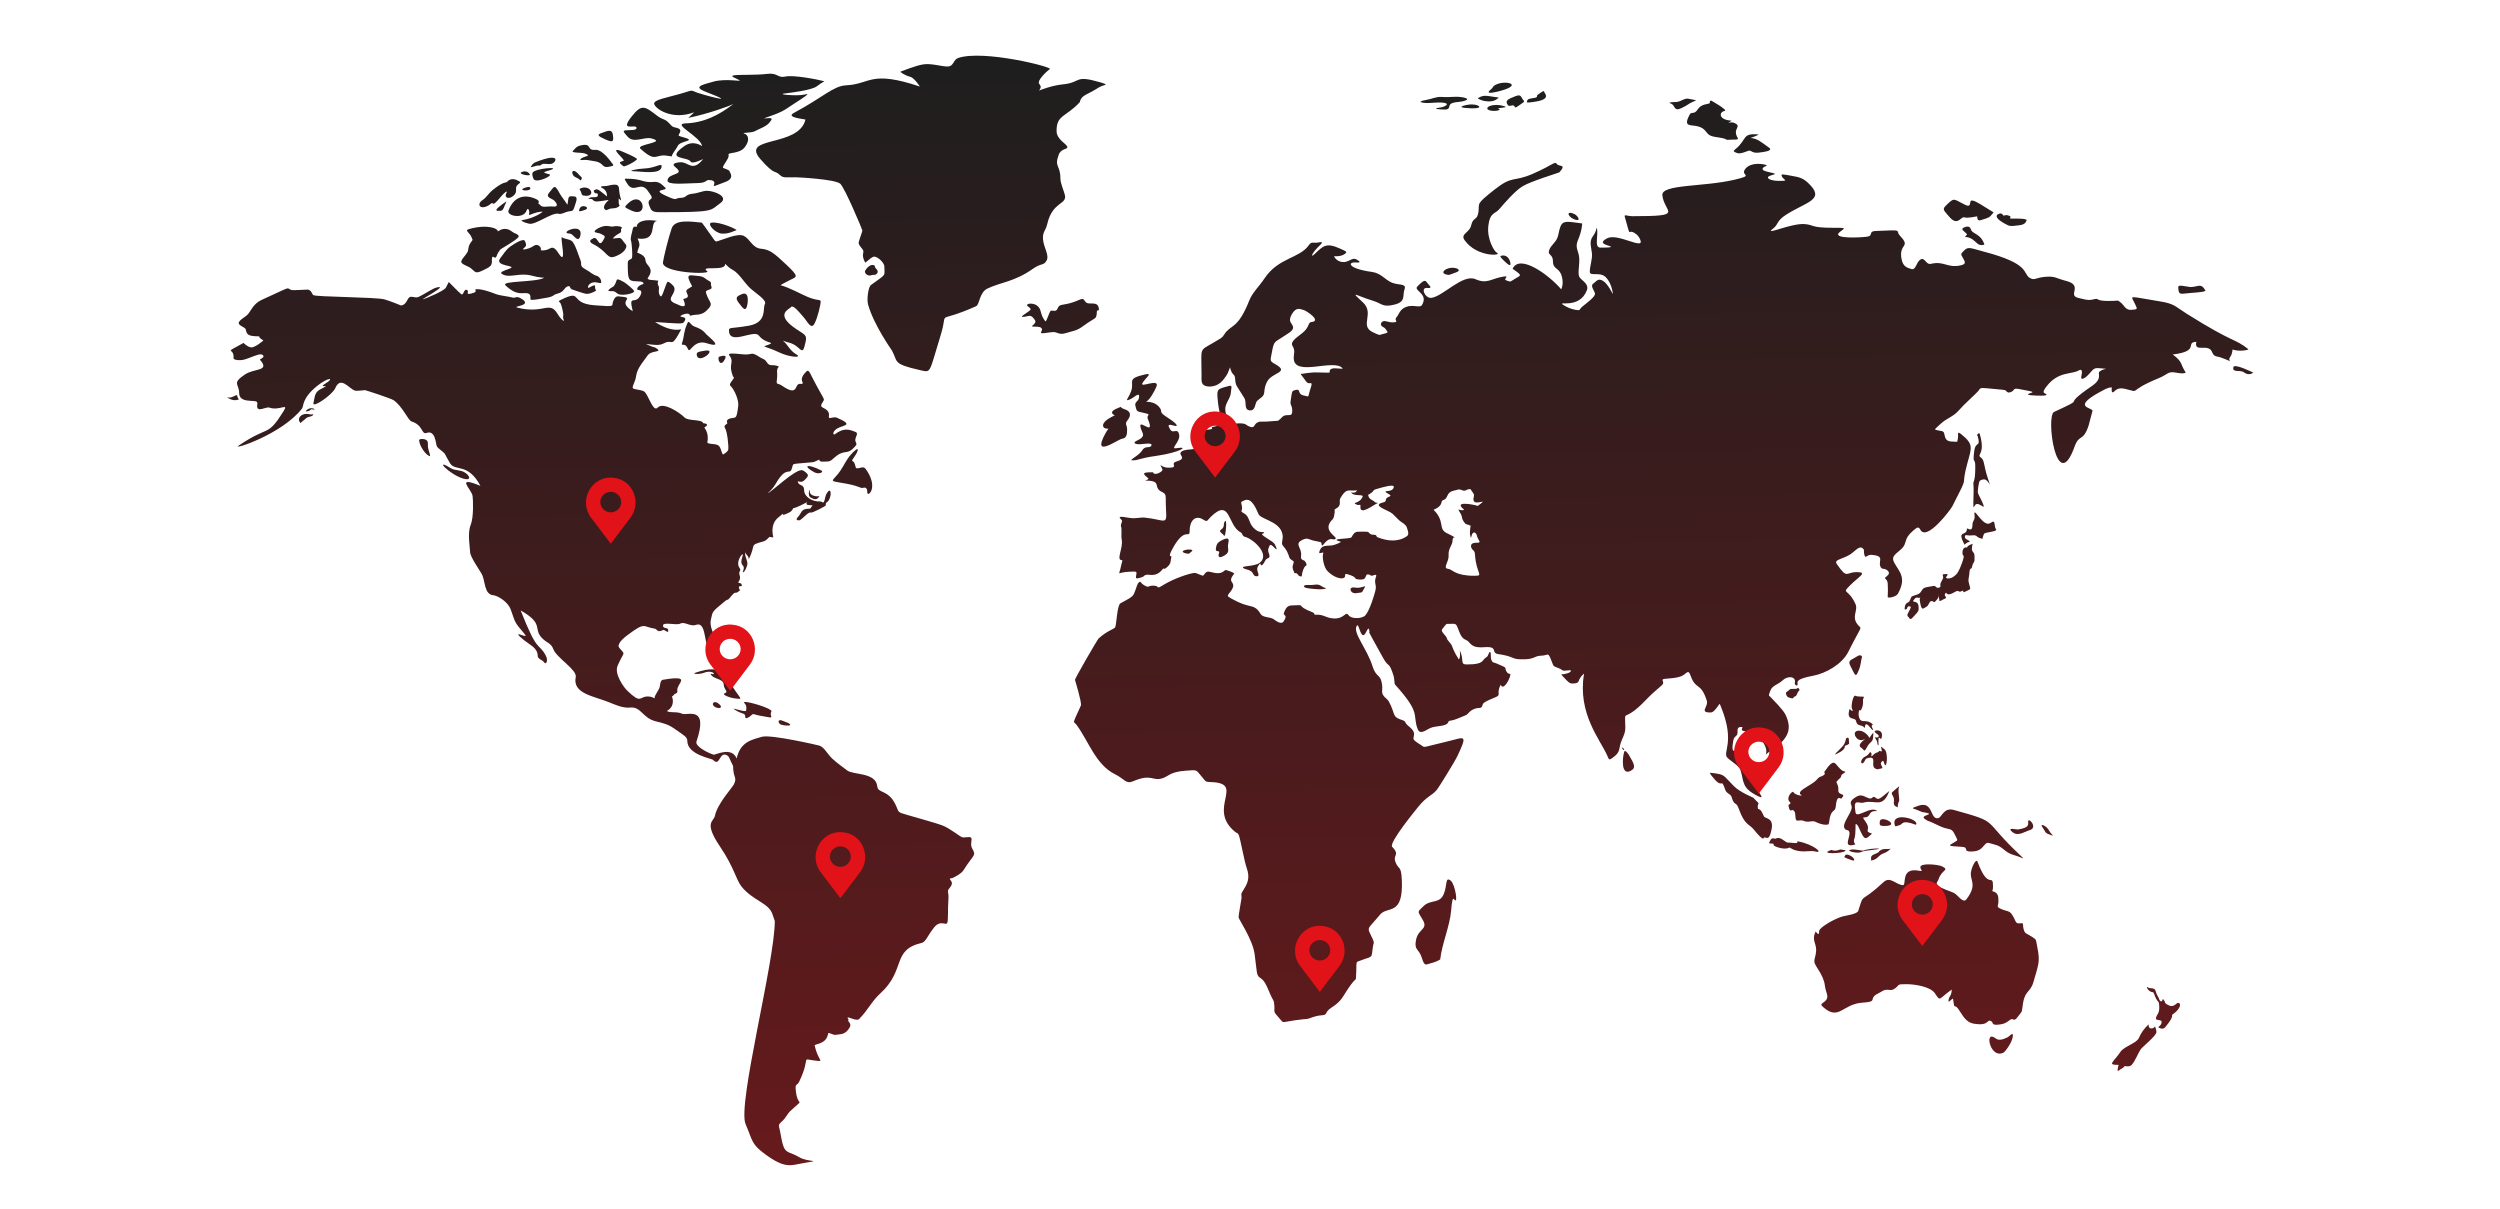 <svg fill="none" height="658" viewBox="0 0 1361 658" width="1361" xmlns="http://www.w3.org/2000/svg" xmlns:xlink="http://www.w3.org/1999/xlink"><linearGradient id="a" gradientUnits="userSpaceOnUse" x1="675.142" x2="701.5" y1="30.303" y2="1649"><stop offset="0" stop-color="#1e1e1e"/><stop offset="1" stop-color="#e21219"/></linearGradient><clipPath id="b"><path d="m0 0h1361v658h-1361z"/></clipPath><g clip-path="url(#b)"><path d="m223.723 161.562c2.188 0 2.46.796 4.337 0 1.878-.795 7.414-4.444 9.291-4.943 8.006-2.135-8.995 6.826-7.01 6.307 1.038-.267 11.421-4.444 12.41-6.366l1.567-3.037s6.308 6.448 6.875 6.7c1.31.558 1.262-3.1 2.994-2.372s-1.839 3.372 3.745 1.538c1.655-.539.806-1.742.806-1.742-.267-.073 1.94-1.232 11.479 2.533 1.785.708 7.195 1.29 8.733 1.785s2.096-.873 4.196.252c8.151 4.367-5.094 4.367-1.382 5.284 14.462 3.6 17.33-4.037 21.793 3.396 1.519 2.537 2.722 3.532 3.299 3.741.578.208-.577-1.204-.266-2.455.412-1.645-1.136-6.565-1.383-6.987-.713-1.203-1.873-.999.272-2.037 12.158-5.9 3.925 1.94 18.218 3.037 12.129.917 8.995.485 10.14-2.329.892-2.208 1.877-2.625 2.911-2.537 10.916.873-2.159 1.989 7.733 8.112-2.479-9.82 1.286-3.047 4.148-8.612 1.601-3.12-1.077-2.955-1.077-2.955-1.213.058-1.057-2.246 2.863-3.323 0 0 .179.582-.185-.461-.363-1.043-2.226-.83-4.24-.97-3.93-.238-4.24-.908-4.24-9.854 0-2.455 1.969-1.587 2.319-2.955.349-1.368-.088-8.068-.578-9.441s.685-4.289.976-6.23c.291-1.94 2.27-1.082 2.27-1.082-.553-1.038 1.296-4.876 11.038-3.289-4.755.456.97 11.188-10.674 9.572 1.999 4.575.485 3.949-.179 7.734 0 0 4.201 1.164 4.424 3.823s2.315 3.119 2.809 5.574c.495 2.455-2.052 4.493-1.518 4.852 1.237.864 1.271.354 5.822.995-.242.384-.378.825-.393 1.278-.015.454.09.903.306 1.303.761 1.329.179 2.164.266 3.575.088 1.412.937 2.62 1.291 2.373 1.164-.81 2.731-7.986 3.707-7.986.713 0 3.129 2.208 3.396 2.998 1.159 3.367-3.882 5.924-.937 8.025 1.155.83 1.208.587 3.304 1.582 5.919 2.814 2.319-3.037 2.586-3.202.141-.088 3.091-.418 2.426-2.082s-1.349-2.494.039-3.328 2.368-1.494 2.368-1.494c-4.105-7.355-1.456-5.987 2.954-5.662 3.838.296 4.013 1.625 6.07 2.663 2.057 1.039.757 1.417 1.426 3.081.97 2.353-3.522 1.257-2.911 3.489 1.591 5.695 4.852 5.419.131 9.819-1.737 1.621-3.794 2.082-5.822 2.121-2.028.038-2.95.873-3.076.291-.538-2.218-6.157.281-5.007.703.888.335 3.261.252 2.276 2.081-1.204 2.237-.534 1.834-16.258.874 4.682 2.853 9.218 4.9 14.254 3.993-4.959 9.218-4.367 6.443-7.418 6.821-1.344.165-2.145 1.247-4.643 1.577-2.499.33-7.729-.704-6.929-.33 5.075 2.382 4.197 1.106 6.167 2.746s-3.503.723-5.337 3.202c-4.318 5.919-5.875 7.646-6.525 12.1-.359 2.46-2.451 5.41-1.514 6.036.936.626 4.463.703 5.938 1.62 2.426 1.499 4.794 11.644 7.501 8.777 2.935-3.12 11.547 2.426 14.555 5.4 2.135 2.115 9.495.82 10.189 3.134 0 0 3.022.16 1.775 1.455-1.247 1.296-1.611.039-.364 2.203s1.213 5.075.854 6.53c-.359 1.456 4.003.723 5.822 1.805 1.82 1.082 1.941 5.478 2.872 4.934.932-.543 2.499-1.499 2.679-2.663.252-1.606-.486-9.737-1.878-11.809-.97-1.456 1.771-2.038 1.324-2.664-.446-.626-.339-1.868 1.534-2.372 3.328-.878 3.396.893 4.419-6.652.486-3.435-2.154-8.825-3.696-10.562-.685-.752-1.524-.97.31-3.289s.757-1.829.485-2.533c-2.256-6.001-.039-6.598-.941-9.611-.616-2.067-4.522-3.435 6.259-2.285 5.904.626 3.881-1.98 9.509 1.664 1.737 1.121 2.426.834 3.304 2.203 2.309 3.546 2.78.97 7.015 2.828 0 0-1.3.752-1.072 3.202.413 4.609-1.402 6.026 1.155 6.404 1.489.224 7.452 6.181 9.218 1.665 1.223-3.047 2.79-1.31 3.532-2.077.573-.587-2.489-2.304 2.188-6.656 1.072-1 1.834.999 2.771 2.828 6.86 13.376 7.224 11.906 6.161 13.643-1.116 1.829-1.654 2.615.092 3.45 4.852 2.319 2.373 4.851 3.261 5.448.582.374 2.678-.747 4.196-.083 9.704 4.251 3.367 3.93.088 5.905-2.751 1.659-2.329 3.978-1.024 2.993 5.482-4.162 8.879-1.804 10.586-1.329 1.781.485 1.291 1.621.845 2.664-1.868 4.366 2.532 2.721-2.009 6.816-3.605 3.261-4.561-.33-10.81 5.488-1.78 1.664-2.678 1.251-5.269 1.377-2.59.127-1.562-1.29-2.362-.999-.801.291-1.829 1.164-3.484 1.334-13.206 1.315-9.548 0-11.392 4.153-1.072 2.426-2.998-1.94-8.398 7.409-1.164 1.985-2.659 3.757-4.42 5.24 1.941-.461 15.22-13.508 18.888-12.44.854.252 2.955 1.873 2.955 2.707 0 .835-.631 1.494-2.145 2.911s-3.532 0-3.396.577c.592 2.596 3.479 1.15 3.479 4.619 0 3.765 4.73 6.4 8.534 6.157 1.829-.116 1.984 2.426 2.988-2.285.486-2.29 2.601-5.172 2.911-2.576.224 1.906-.805 4.531-1.834 5.108-1.028.578-.8 1.335-.8 1.941 0 .267-7.336 4.182-8.083 3.881-1.63-.693-4.988 4.318-6.608 4.241-.97-.039-1.834-.456-.485-1.829 2.227-2.29 1.455-4.532 6.21-4.532 1.116 0 .582-.669 1.456-1.329 1.625-1.218-4.823.32-2.548-2.29-1.809.97-6.113 3.217-7.636 3.328-1.106 2.246-2.246 2.402-4.692 3.45-1.251.538-1.023-.621-1.295-.291s-.485.625-1.873 1.664c-5.225 3.934-3.018 10.63-3.037 10.901-.044.578-1.747-.378-2.232.078s-1.615 1.873-3.085 2.29c-8.224 2.324-3.663 1.169-8.132 9.897.587-2.003-2.105-2.877-1.824-4.284-.534 2.669 1.664 5.027 1.116 7.152-.408 1.538-1.165 3.454-2.096 3.993-.932.538.218-1.039.218-2.285 0-2.14-2.474-1.068-.718-6.308 1.257-3.706-4.298 2.63-1.606 6.308 1.252 1.703-.8 1.533.049 3.988s-1.029 3.663-.679 4.036c.349.374 1.343-.165 1.795 1.039.684 1.867-2.426-.364-1.296 2.459.267.66.801.243.578.452-3.882 3.541-1.519-1.019-5.983 4.575-.756.97-1.295.626-2.095 1.29-7.652 6.307-6.914 5.521-8.001 10.441-1.426 6.467 7.554 15.094 2.722 20.003-.932.971-1.456-.669-2.761-1.625s-.271-1.62-1.518-3.614c-2.159-3.44-1.237-14.036-6.569-12.062-3.057 1.131-6.05-2.003-8.573-.669-2.028 1.077-9.34-1.165-9.34 1.048 0 2.212 3.28.393 2.824 3.153-.141.791-1.48-.412-2.198-.703s-1.378.582-2.63.582c-1.251 0-1.455-1.208-2.595-1.373-6.618-1.004-4.813-3.881-14.74 3.532-2.27 1.708-4.017 3.396-4.55 4.74-.534 1.344-.583 1.504 1.251 3.542 2.12 2.358 1.087 1.058-2.096 8.442-1.94 4.429 3.518 11.823 5.221 13.473 7.874 7.573 6.409 3.202 11.212 3.202 3.309 0 3.75 1.766 3.75.582 0-1.305 2.426-4.119 2.766-5.778.267-1.252.267-3.75 1.834-3.915s4.91-.971 7.952-.743c4.366.291-.228 3.396-.228 6.235 0 1.208.359 1.208-.617 1.94-.975.733-.363-.417-.761.291-.457.607-1.017 1.128-1.655 1.538.33-.31 2.256 5.182-2.683 7.763 2.218 1.271 5.269.044 8.394 1.499 2.624 1.218 14.589-4.851 7.762 15.138-.912 2.663 6.667 6.379 9.388 7.151.845.247 9.767-4.701 12.498 2.081 2.048-9.528 8.942-10.31 13.667-11.814 4.726-1.504 31.26 4.711 31.536 4.823 2.766 1.169 4.022 4.415 6.88 7.074 2.858 2.658 6.429 5.075 7.947 6.307 3.294 2.707 15.763.936 16.525 8.815.369 3.838 5.715 1.611 9.737 9.485 1.703 3.324 1.16 4.241 3.479 5.07 2.319.83 18.407 5.158 22.419 6.739 4.013 1.582 9.112 5.822 10.451 6.308 1.339.485 3.755-.418 4.852.165 1.096.582-.626 3.745.713 5.991 2.455 4.115.684 3.193-4.638 11.727-1.257 1.999-3.935 3.246-5.454 4.08-1.518.835-2.862 0-1.518 1.664s.092 3.071-1.072 4.571c-1.165 1.499.092 1.329-.272 6.161s0 10.058-.534 12.129c-.534 2.072-3.658-1.829-7.234 2.664-3.575 4.493-4.551 7.898-6.695 8.398-16.578 3.848-8.432 14.623-22.599 27.533-4.779 4.367-6.521 8.86-11.571 13.973-1.456 1.485-7.574-2.392-6.002-.247 1.165 1.581-.655 0 .33 1.494s1.698 2.081-.446 4.745c-2.145 2.664-4.619 2.135-6.308 2.552-1.688.417-4.23-1.751-4.405-.665-1.009 6.162-7.549 5.454-7.321 6.516 1.688 7.879 5.157 8.699 1.485 8.34-10.072-.97-2.911-3.396-9.888 11.285-1.067 2.251-2.14 1.082-1.965 3.746.723 10.62 4.769 5.205-.534 10.144-2.426 2.247-2.59 1.941-4.822 5.337s-4.367 3.246-3.576 5.822c.791 2.577.97 6.405 2.324 10.233 1.354 3.827 4.109 3.153 8.486 5.822 4.997 3.037 13.832 1.314 1.693 3.396-6.307 1.096-9.378 2.969-20.183-4.993-7.574-5.574-6.637-7.083-10.625-16.384-4.585-10.673 15.899-88.227 15.899-110.545 0-.33-.272-.582-1.257-3.663-1.994-6.278-10.722-7.394-16.879-15.137-2.993-3.756-3.944-10.281-11.61-21.624-9.126-13.507-3.508-13.585-2.862-16.807 1.324-6.641 9.586-15.525 10.363-17.218 1.518-3.328.359-3.328-.18-6.569-.538-3.241.18-2.741-.81-4.493-.99-1.751-1.509-3.881-2.426-4.493-4.721-3.095-3.998 6.536-7.947 2.247-.621-.675-14.021-2.746-14.021-10.315 0-2.159-1.873-2.993-6.07-5.987-4.196-2.993-5.992-3.396-11.086-4.662-7.379-1.805-7.893-8.175-14.108-7.486-3.751.417-8.307-1.665-11.159-2.824-8.374-3.425-20.227-4.682-18.311-13.808.811-3.881-10.387-10.465-12.129-15.04-1.344-3.498-3.299-3.333-5.895-5.822-5.71-5.507 1.325-7.811-11.964-15.39 9.32 23.657 9.437 17.17 13.488 24.205 1.941 3.396.087 5.488-.631 4.158-.718-1.329-3.571-1.916-3.571-3.493 0-4.42-3.997-5.9-7.418-8.655-7.932-6.4 1.49-1.053.806-2.577-.447-.994-3.484-4.075-4.91-6.239-1.427-2.164-1.883-4.575-3.309-8.248-1.427-3.673-6.696-7.156-9.291-7.403-5.225-.486-4.245-7.826-6.429-11.727-1.159-2.076-6.161-9.063-6.249-11.726-.087-2.664-1.518-10.398.267-14.725 1.786-4.328 1.339-13.973 1.072-15.889-.514-3.678-9.824-11.276 4.284-5.493-6.84-12.774-13.676-7.694-16.519-12.26-.971-1.581-2.053-3.663-2.776-4.997s-3.75-2.911-4.458-4.323c-.578-1.135-.723-8.975-5.546-7.234-2.959 1.068-1.712-4.235-8.214-6.239-1.877-.582-4.788-8.102-9.737-11.561-1.431-1.005-15.273-5.493-15.627-5.493s-4.367.583-5.449.253c-3.192-.971-7.762-8.282-10.717-1.33-1.586 3.659-12.512 11.091-11.887 8.151.995-4.594.66-5.997 4.643-7.986 2.514-1.251 2.426-1.334 1.456-1.251-.97.082-1.703-.165.267-1.325 5.502-3.28 1.965-3.881-4.294 1.16-8.583 6.913-7.205 10.998-8.306 12.396-11.096 14.113-38.285 22.754-34.568 20.212 16.811-11.499 15.477-4.328 24.477-18.713 3.173-5.08-2.247-.058-7.681-2.082-1.339-.485-4.822 1.577-6.074.665s.092-2.828-.718-3.745c-1.15-1.315-9.64.912-9.64-4.905 0-5.056-4.182-5.1 3.212-10.063 5.137-3.469 13.885-1.533 8.039-8.073 0 0 .446-.33 1.518-.999 1.073-.67.272-2.077-1.61-1.83-1.883.248-5.895 2.169-8.394 2.829-2.498.66-5.89.252-5.822-.83.529-6.355-6.307-1.698 5.449-8.247 0 0 1.965 2.159 4.104 2.425 2.14.267 6.7-3.745 6.7-3.745-2.857-1.747-2.232-2.246-2.232-2.246-6.244-.107-6.7-.791-7.413-3.906-.267-1.164-4.822-2.081-3.571-3.998 1.252-1.916 3.571-2.576 5.09-4.488 1.518-1.911 2.857-5.492 7.238-7.486 18.16-8.277 12.654-6.307 16.254-5.337.892.253 6.433-.242 8.572-.242 2.14 0 2.504 2.426 3.217 2.988 1.266 1.039 34.311 1.068 38.765 2.334 3.217.912 9.019 3.324 9.019 3.324 3.532-.452 3.222-4.741 5.405-4.741zm214.779-96.485c-3.721 15.414-35.815 8.704-24.477 21.624 7.923 9.005 7.671 5.783 10.455 8.486 1.941 1.916 3.397 1.247 8.733 1.334 1.568 0 21.493 1.072 24.21 3.493 2.499 2.232 12.057 25.049 12.057 25.457 0 .66-2.057 5.904-2.057 6.734s1.072 2.246 2.057 3.396c1.635 1.941-1.136 2.426 1.518 7.321.18.33 2.853-2.663 4.556-3.163s5.895 2.998 5.895 5.41c0 5.463 1.489 3.604-7.414 10.062-1.174.854-2.319 7.404-1.455 10.562 3.168 11.237 12.706 24.52 13.041 25.122 3.304 5.982-.039 7.142 15.181 10.562 6.366 1.427 4.774 2.067 11.353-19.212 4.522-14.691-3.823-5.303 19.198-15.555 2.057-.917 1.698-7.486 6.254-9.655 7.321-3.464 14.705-3.643 24.831-10.809 4.468-3.159 5.715-1.495 7.326-4.41 1.611-2.916-1.611-7.152-1.941-11.48-.33-4.327 1.431-4.57 2.319-8.485 2.834-12.323 10.917-10.339 9.563-15.802-.631-2.494-2.426-6.239-2.426-8.98 0-7.365-3.469-6.021-.902-12.896 1.348-3.576 4.919-2.654 4.652-4.245-.266-1.591-5.72-3.988-5.822-8.398-.184-9.034 4.881-7.651 12.503-15.802.626-.665-.174-2.494 4.289-4.658 4.464-2.164 5.987-3.576 7.68-4.245 1.694-.67 4.367-.577-.805-2.076-14.448-4.173-9.815.15-20.377 1.169-6.074.577-12.954 3.396-12.954 3.396s2.057-1.829.272-3.581c-1.786-1.751 4.643-7.486 5.72-8.151 1.775-1.101-35.961-10.635-49.846-6.069-2.771.912-2.426 4.488-5.536 4.658s-8.932-1.829-13.4-1.164c-4.469.665-11.615 3.745-12.416 3.91-.8.165 2.77 2.329 5.094 2.829 2.324.5 5.337 5.337 5.337 5.337-27.252-9.078-26.558-1.325-40.104-.665-7.04.34-12.439 6.433-28.494 15.04-3.43 1.912.961 2.765 6.332 3.6zm-133.334 74.308c-1.664-1.887-3.032-5.715-5.71-4.162-2.678 1.552-5.599 1.116-5.124.781.476-.335-.058-1.999-1.431-2.499s-2.198.282-3.624 1.111c-1.427.83-5.958 1.941-4.114.485 1.843-1.455 1.251-2.212.596-3.881s-5.336 1.16-7.864 2.94c-2.528 1.781-3.983 4.488-5.478 6.307-3.988 4.905 10.446 3.785 4.706 5.885-3.032 1.107-5.361 1.878-3.808 2.824 4.187 2.552 9.247-.97 16.136.888 4.289 1.164 6.846 1.111 6.846 1.111-4.294 2.668-23.938 1.543-21.08 4.211 6.496 6.089 9.32 3.62 12.129 4.323 2.207.558 1.014 3.052 1.611 3.44.596.388 4.764-.33 8.932-1.106 4.167-.777 2.619-1.456 5.899-2.276s3.396-3.323 5.293-3.881.539 1.276 2.8 1.829c.859.214 6.346 2.377 7.801 2.275 2.382-.164 5.177-1.77 4.823-2.057-1.524-1.183 1.29-4.332-3.809-1.324-.97.553-.892-1.499 1.126-2.499 2.018-.999 3.823 0 5.007 0s.121-3.44-2.028-3.988c-2.15-.548-3.091-1.892-6.307-3.663-3.217-1.771-1.548-2.552-2.499-4.852-.951-2.299-2.979-9.218-4.769-10.431s-3.687-.887-5.473-2.1c-.393 1.969 2.28 13.55-.587 10.309zm-48.468-10.256c.781 2.212.893.83-.655 3.265-1.548 2.436-.655 3.333-1.727 5.162-1.073 1.829-3.925 4.27-3.037 5.488.887 1.217 3.75 1.94 4.943 2.881 3.101 2.455 2.203 3.644 8.874.165 1.49-.771 2.741-1.659 2.678-3.604-.155-5.497 1.601-.529 2.499-2.911.512-1.45 1.301-2.787 2.324-3.935.286-.281 8.485-4.823 9.645-6.598.66-1.005-1.194-1.776-2.319-2.222-1.126-.447-2.426-2.213-5.06-2.213-2.635 0-4.052 1.994-3.93 1.106.155-1.159-5.449-3.929-15.846-.941-2.319.636.839 2.135 1.611 4.357zm77.534 26.563c-.354.485-1.906.999-2.857 2.106-.951 1.106 2.023.485 2.974.834s1.669 1.271 2.426 1.553c2.484.878 9.072-.413 8.398-1.883-.18-.393-3.571-3.716-6.074-5.05-4.551-2.412-2.596-.753-4.867 2.44zm-11.26-25.957c-1.611.806-2.79 1.771-.054 3.164 8.04 4.065 7.423 8.466 11.969 6.71 3.882-1.495 5.42-3.27 5.958-4.852.539-1.582-.538-1.883-1.489-3.328-1.941-2.911-2.111-1.606-5.779-1.606.957-1.129 2.132-2.053 3.455-2.717 2.144-1.058.354-1.776 1.363-2.77 1.009-.995-2.557-1.5-4.099-1.112-1.543.389-1.611-.111-4.173-.223-2.562-.111-6.608 2.218-6.433 3.047.174.83 2.086.485 3.881 1.499s2.324.888.534 3.717c-2.29 3.643-2.562-2.795-5.133-1.529zm-13.988-2.717c1.009.282 1.664-.276 3.27 1.456s3.042 2.664 3.692-.165c1.669-7.205-10.343-2.212-6.962-1.291zm-40.438-23.845c-2.984 2.387-3.571 4.274-5.89 5.773-3.062 1.965-1.815 5.555 3.153 2.989 1.072-.553 1.941-1.941 2.62-1.107.971 1.213 5.948-6.792 7.506-6.486.301.053-1.019 1.455-.534 2.605s2.596 1.198 4.536-.776c1.941-1.975.18-3.828 1.669-5.376 1.49-1.548 2.737-1.339-.174-2.722s-4.77.165-5.366.888c-.597.723-1.679-.446-7.52 4.212zm8.281 11.425c-1.149 3.003 8.156 4.852 9.82.058.84-2.391 1.854.554 1.378 1.771-.684 1.757 2.785-1.217 7.379-1.217.389 0-4.468 3.692-11.255 4.657-.777.112.723 1.276 3.988 1.941 3.483.708 12.575-6.414 15.962-5.434 1.552.441 3.216-.776 5.123-1.223 1.907-.446 2.678.282 3.518-2.552.839-2.833 2.314-5.545-.364-5.71s-2.858-.165-3.212 2.882c-.33 2.799.199 1.853-3.459-2.882-1.068-1.383-1.844-3.547-3.033-4.716-1.188-1.169-1.727.485-3.575 2.552-1.849 2.067-.359 2.829 1.489 3.716 1.849.888 3.159 3.164 2.266 3.77-.893.607-1.907-.111-5.303.282s-3.275-1.053-4.226-1.5c-.951-.446 1.606-1.382-2.033-2.881-7.073-2.926-12.042.101-14.463 6.486zm-1.135-4.764c.379-.645-4.517 2.882-5.264 4.017s.747.941 2.232.888c1.484-.053 1.79-2.775 3.032-4.905zm9.412-7.355c-3.226 1.455 4.614 1.877 3.513-.306-.432-.82-2.528-.136-3.513.306zm4.76-8.292c-.209.67.039 2.111.631 3.246 1.377 2.63 10.741-1.916 8.655-2.494-4.328-1.194-3.396-1.135.306-2.3 6.734-2.11-8.748-1.077-9.592 1.548zm-5.89-.485c-2.373 1.092 5.021 2.455 4.493 1.276-.282-.626-1.844-2.508-4.493-1.286zm7.68-5.449c-1.863.738-2.29 2.076-2.707 2.605-.417.529 2.11-.383 3.27-.665 1.159-.281 1.455.412 2.566-.582s3.363.029 5.391-.417c2.62-.597 5.662-6.574-8.52-.941zm21.915 8.345c2.649 1.019 2.31 2.571 3.066.776.418-1-.208-.83-1.339-2.164-4.284-5.065-4.905.141-1.727 1.363zm2.169 6.128c-.563.277.301.912.689 2.106.388 1.193.058 1.586 2.319 1.751 5.987.413 2.596-6.588-3.008-3.881zm11.746 1.834c-1.402-1.028-2.086-1.858-3.513-1.276-1.426.582-.242 1.3-.242 1.693s1.732-.053 1.761.888c.077 2.678-3.013.587-4.973 2.077-.801.611 1.547-.083 2.266.863 1.009 1.33 2.425 1.009 8.631 0-2.028 1.941-3.625 4.221-1.849 5.4 1.043.699 1.165-.713 4.051-.771 2.887-.058 3.751-1.553 3.751-1.553-.971-.97-.33-3.129-.597-3.857 1.8 1.286 1.713 2.135.805-1.247-.999-3.726.296-6.351-3.066-6.268-2.174.058-3.663.81-5.453.81-1.791 0-2.562.33-1.247 1 3.682 1.858 2.27 5.681 2.654 4.681.043-.082-2.979-2.44-2.979-2.44zm-12.241 10.096c-.058.718 1.193.301 3.192-.393 3.736-1.295-2.794-4.046-3.173.393zm25.549-2.775c-.97 1.082-.117 1.218 2.353 2.465 11.173 5.633 7.054-13.124-2.334-2.465zm15.423-12.861c-6.559.65-6.079-1.752-15.365-1.752-1.252 0-.665.582.631 2.707 3.498 5.74 7.277-1.703 11.159 3.882 1.94 2.828 2.993 3.706 1.382 4.74-1.61 1.033-.853 2.702.088 4.851.941 2.15 3.081 2.072 6.079 2.072 29.314 0 26.131-.762 32.021-4.987 4.75-3.397-3.241-6.652-7.326-6.652-2.426 0-4.468 1.247-8.131 1.62-3.663.374-2.853 2.125-6.162 2.208-3.309.082-1.698 1.538-5.764-.126-12.551-5.148-.291-3.421-2.722-5.492-1.052-.874-2.925-3.368-5.87-3.071zm-37.852-15.472c1.94.66 2.459 1.159.266 1.742-2.192.582-3.881 2.12-1.698 1.829 2.184-.291 4.066.209 6.875.67 5.487.883 3.304 4.066 8.36 2.867 1.94-.456 2.183-.582.936-1.941-.247-.277-5.118-7.549-9.068-7.146-5.123.485-1.174-4.104-8.354-2.295-2.14.543-2.829 2.072-3.659 2.746-1.698 1.383 4.377.859 6.342 1.528zm25.714-20.377c-7.181 8.985 1.94 4.177 2.425 6.283.18.825-.446 1.412-4.366 1.412s-2.722.873-.534 3.45c3.396 3.978 8.951 0 12.998 1.043 8.912 2.275-8.573 3.124-5.944 5.57 8.248 7.675 8.108 3.115 13.711 3.741 4.066.461 3.086.878 3.527-.247.442-1.126 2.683-3.988 3.125-5.031 1.14-2.635 9.165-2.547 4.648-4.158-2.091-.752-4.464-1.082-4.241-1.664.224-.582 1.519-2.29.621-3.163-.897-.873-2.319-.835-3.483-1.29-1.164-.456-2.455-2.571-3.93-3.488s-2.765-1.004-4.556-2.373c-6.947-5.332-8.606-6.851-13.987-.087zm-4.566 24.331c-.888.456-3.12.538-1.455 1.907 1.664 1.368 1.203 1.417 3.299.631 2.096-.786 5.138-2.751 5.409-3.333.374-.82-8.956-4.677-9.786-4.905-4.866-1.31 3.445 5.23 2.548 5.696zm109.274-43.267c-3.692-1-16.908-3.551-21.197-2.557-4.288.995-4.051-2.212-10.004-1.456-5.953.757-15.122.33-17.98.776-2.858.446 1.421 1.664 2.974 2.659s-7.384-1.106-14.177.781c-6.792 1.887-11.192 2.882-3.92 5.652 20.072 7.666-3.323 1-5.007.335-3.93-1.552-1.785-1.456-9.174.665s-14.526 3.217-14.167 5.434c.417 2.62 9.732 9.092 21.556 4.658.592-.223-2.979 2.994-2.979 2.994 11.45-2.339 23.458-6.875 24.535-7.544-7.894 6.113-16.011 10.188-26.083 10.543-7.612.281 8.321 7.103 9.053 12.42 0 0-4.647-3.658-9.766 0-10.644 7.593 2.004 5.511 3.566 8.427.839 1.553 6.792-1.456 6.792-1.456-5.953 7.549-8.068 1.276-12.745 1.776-4.168.442-3.93 1.456-2.14 2.882 5.289 4.284-4.245 2.795-4.526 6.987-.18 2.649 9.043 1.611 16.554 1.455 4.759-.112 4.167-1.664 5.953-1.664 1.785 0 3.575.553 2.862 2.328-.713 1.776.709.67 5.953-1.217 5.245-1.887 2.853-4.774 2.504-5.769-.35-.995-2.266-1.329-3.455-1.882-1.188-.553 3.581-5.424 2.868-7.088-.714-1.664 5.822-.335 8.815-4.216 2.994-3.881 1.907-6.768-.238-7.428-2.144-.66 3.935-.223 5.822-1.339 1.888-1.116 6.08-2.426 7.763-4.541 1.684-2.115 2.261-2.887-1.785-2.426-4.047.461 5.822-1.771 10.596-4.881 16.762-10.921 12.279-8.015 8.097-7.763-5.594.33-12.27-.442-8.573-.888 3.697-.446 14.652-1.776 17.51-3.881 1.315-1.028 2.705-1.957 4.158-2.78zm-66.676 76.962c-5.958-.557-14.647-1.994-16.438 3.101-1.79 5.094-4.521 16.423-4.759 18.528-.66 5.876 26.776 6.749 24.059 4.769-4.366-3.182 9.762.214 9.762-3.663 0-.994.834 1.218 4.167 2.994 3.334 1.776 6.196 6.768 9.175 9.65s9.645 6.763 8.335 8.985 1.427 9.985-8.82 11.761c-10.247 1.775-10.834.548-10.713 2.882.403 7.942 13.498-1.014 16.195 2.425 4.134 5.279 10.926 3.042 3.217 5.769-.971.33 2.028.665 7.86 3.435 5.831 2.77 12.861 3.11 9.407 1.116s-5.119-5.657-6.666-6.88c-1.548-1.222-.122-.223 2.62.447 6.826 1.654 7.112 8.699 9.048-.34.835-3.881-.354-3.881-5.002-6.982-12.129-8.121-3.881-10.804-2.974-11.983 1.193-1.548 4.526 2.775 6.792 5.337 2.266 2.561 4.163 6.991 5.953 3.774 1.79-3.216 3.445-10.426 3.445-12.09s-1.781.111-9.398-3.658c-7.617-3.77-11.556-5.211-12.27-5.211-.713 0 2.023-1.456 5.337-3.105 3.314-1.65 4.76-1.456-2.387-8.209-7.146-6.754-9.17-8.209-13.813-8.651-4.643-.441-5.953-5.337-9.291-6.986-3.337-1.65-11.076 1.994-13.342 2.552-2.265.558-1.547 1.455-4.405-2.664s-5.094-7.103-5.094-7.103zm5.337 0c-2.96.355 1.79 5.764 5.598 5.992 3.809.228 7.026-1.664 7.86-1.887.835-.223-8.791-4.662-13.439-4.105zm-13.347 55.009c-2.232 5.419-1.238 5.652-2.858 10.814-.441 1.412 1.431-.247 2.683 1.829 1.252 2.077.708 2.664 2.945.253 2.237-2.412 4.735-3.246 7.855-2.247 10.188 3.251.732-3.736-.175-4.822-2.144-2.581-3.75-3.246-6.428-4.246-2.678-.999-2.955-4.143-4.022-1.581zm4.487 190.016c-2.144.723 1.999 1.077 4.755 0s4.852-.228 5.23.266c.379.495-.926.796-1.412.253-.485-.544-.562 1.29 2.552 2.426 6.152 2.227 3.169 2.993 5.177 6.161.713 1.116.97 1.587-.33 2.077-2.038.766 3.28 2.625 5.745 2.833 2.721.233 3.624.738 1.732-1.751-8.059-10.63-7.53-17.641-23.449-12.265zm26.636 16.495c1.509 1.548 1.072 3.232.97 4.119-.174 1.456-11.357-3.211-4.652.408 2.595 1.407 4.279 1.058 4.162 2.911-.116 1.853 2.387.17 3.494-.912 1.106-1.082 1.028-.121 5.647.572 4.619.694 5.565 1.533 4.852-.485-.714-2.018 2.115-1.863-1.989-3.794-4.105-1.931-14.196-4.57-12.484-2.814zm-13.148 1.155c-3.508-3.881-5.987.238-1.742 1.422 1.621.456 2.853-.19 1.742-1.417zm33.545 8.345c-1.888-.645-2.276.776-1.019 1.941 1.256 1.164 11.377 1.63 1.019-1.936zm-21.731-232.104c-2.504 1.057-3.974 1.785-1.785 4.657 2.188 2.873 3.488 4.658 4.327 2.581.84-2.076 1.698-9.029-2.542-7.238zm-20.047 30.788c-3.775.612-5.012.719-4.41 2.834 1.256 4.434 11.396-3.964 4.41-2.834zm7.855 3.217c-1.606.485.485 6.953 3.158.941.713-1.606-.776-1.664-3.158-.941zm-41.21-102.37c-3.566.121-8.932 1.383-5.953 1.456 4.808.092 15.418 2.072 15.661-2.552.121-2.338-3.154.878-9.708 1.101zm-22.318-19.572c-3.644 1.13-2.741 1.882 1.543 3.77s4.41.995 3.934-2.557c-.475-3.551-3.342-1.878-5.487-1.208zm254.548 92.818c-4.512 1.261-6.026.485-6.88 2.794-.854 2.31-2.625 1.063-3.643 1.344-1.019.281-2.465 6.666-3.178 5.715-2.834-3.726-1.878-5.7-3.658-7.762-1.98-2.315-5.905-2.053-6.181-1.107-.277.947 2.707 1.747 1.693 2.814-1.63 1.718-8.796 5.051-.912 3.203 1.688-.398 2.843 1.266 3.536 2.425.694 1.16-.776 2.329-1.504 2.911-1.639 1.301 7.433-.97 4.799 3.397-.874 1.455 3.784.203 6.365.053s3.251 1.771 7.147.548c3.896-1.222 5.754-1.135 9.3-3.765 7.113-5.259 7.278-3.299 7.52-7.801.097-1.878 1.558.529 1.005-2.31-.553-2.838-3.459-2.062-5.492-2.285s-1.941-1.814-2.979-2.314c-1.039-.5-2.373.868-6.948 2.144zm301.483 244.325c-.97 3.319-1.732 12.779 3.275 10.455 3.6-1.673 2.086-4.022-.743-8.844-.752-1.266-2.183-2.877-2.542-1.606zm-1.092-2.057c.248 1.072 1.674 1.552.864.417-.417-.582-.369-.65-.369-.65s-.529-.184-.529.345m128.605 88.421c-.57 1.941-6.68 2.518-9.02 3.246-4.28 1.325-11.698 5.652-12.237 7.569-.368 1.329.18 3.279-1.965.485-2.333 4.701.403 6.307.272 10.397-.092 2.664-1.072 4.24-.97 6.074.112 2.426 5.026 6.943 5.71 12.978.447 3.882 2.504 6.07.447 8.151-2.057 2.082-3.571 1.66-1.073 3.823 8.336 7.21 10.326-1.984 21.076-2.663 9.07-.558 2.75-2.125 8.49-4.988 2.68-1.329 2.43-1.669 4.2-1.994 1.78-.325 2.95.917 5.34-.999 2.39-1.917.62-2.082 5.99-2.082 4.49 0 13.12 1.315 15.52 5.075 3.05 4.706 1.83 2.911 9.11-2.159-.3 4.512-1.79 3.159-1.79 6.569 0 .486 2.06-1.586 2.33-1.664.27-.077.53 3.663.8 3.993s1.08.165 1.88 1.247c2.75 3.683 4.07 7.719 9.02 8.481 8.25 1.305 6.64-2.552 9.02-1.49 1.7.748-.08 2.324 3.93 1.994 4.02-.329 5.1-1.664 6.7-2.75 1.61-1.087 1.79 1.504 3.85-1.325 2.05-2.828 2.42-2.164 2.76-5.579 1-9.519 4.15-7.225 5.99-13.721 2.72-9.664 3.71-10.674 2.05-18.887-.89-4.406-.27-3.882-3.12-5.73-2.86-1.849-3.58-1.339-4.29-3.916-.72-2.576.18-3.328-1.17-3.328-1.34 0-2.5.582-3.3-1.159-3.05-6.637-3.27-4.551-7.95-6.657-2.77-1.247-1.34-1.582-1.34-3.745 0-2.164.15-4.459-2.06-5.463-2.2-1.005-.88.558-.88-2.994 0-7.898-2.4 2.785-8.46-13.526-.77-2.062-3.63 3.697-3.63 6.763 0 3.881 3.31 6.21-2.33 13.696-1.94 2.586-4.64-2.329-6.9-3.44-2.27-1.111-6.43-2.105-8.34-3.823-1.91-1.717-.6-1.775 0-3.551 1.86-5.531 6.05-4.774 2.09-6.987-1.95-1.091-12.24-2.125-11.98.447.19 1.717 1.94 2.377-.59 1.882-10.42-2.042-6.83 7.816-8.81 7.816-3.73 0-6.95-5.06-10.6-1.659-13.39 12.449-10.42 5.075-13.77 15.593zm-79.462-74.973c-1.262-.169-1.941-.485-.422 1.495 5.822 7.505 5.104 1.882 6.618 5.434 1.13 2.663.713 2.717 1.843 3.716 1.131.999 2.086 1.281 2.377 2.275 1.737 5.822 2.281 1.791 4.052 6.764 3.231 8.99 5.589 7.85 8.277 11.314 1.727 2.217 4.647 5.434 5.123 4.546 1.019-1.902 2.843 3.1 4.405-5.046 1.179-6.137-3.425-5.618-4.163-6.821-.417-.665-1.13-2.911-2.144-3.659-1.014-.747-1.257.054-1.257-1.722 0-2.911 2.033-.165-2.425-4.823-.257-.271-6.987-2.784-10.533-6.307-6.264-6.224-4.629-6.244-11.751-7.175zm34.655 35.767c-1.426 0-2.139-.83-3.095.888-.956 1.717-.834 1.722.655 1.722s1.189.776 1.13.97c-.087.345 5.57 2.819 8.341 1.33.829-.447 1.13 1.111 5.298 1.776 4.167.664 6.37-.389 9.048.276 4.963 1.228-1.135-4.017-9.344-5.487-1.252-.223 1.067 1.329-2.737.825-3.803-.505-2.426.339-4.41-.937s-1.97-1.494-3.28-1.722-1.606.349-1.606.349zm30.251 6.098c-7.889 2.46 6.436 2.14 7.446.486.41-.67-.54-.219-1.85-.612-1.32-.393-1.19.277-2.981.486-1.791.208-2.615-.369-2.615-.369zm11.076-.223c-4.42.544 2.25 2.15 4.29 1.611 3.05-.805-.78-.461 8.69-1.611 3.56-.422.78-.567.42-.548-6.31.277-6.64 1.223-7.68 1.16-.55-.044-4.34-.786-5.72-.621zm11.91 2.717c-2.5 1.111-.94 2.46-1.64 3.309 1.44-.135 2.79-.76 3.82-1.771 3.16-3.178 3.42-1.222 7.03-4.696-2.49.543-4-.485-6.2 1.329-.47.388.46.495-3.01 1.82zm-15.62.607c-.1.684-1.34.64.85 1.455s4.27 1.873 4.11.767c-.26-1.81-4.7-3.751-4.96-2.232zm-11.054-45.965c-.897 1.276.83.941-.485 2.052s-2.319.612-3.624 2.271c-2.877 3.663-12.668 6.525-8.403 8.873-.903.418-4.478-.761-4.643-1.994-1.276-.048-4.008 3.663-1.97 5.493 1.373 1.217-.97 1.271-.655 2.105.315.835.306 2.387 1.131 2.552.824.165 1.014-.781 2.032.485 1.019 1.267.175 4.881 1.485 5.046s2.261-.388 3.396.112c3.236 1.426 4.575-.684 7.326.887.772.442 3.571 1.388 4.944 1.276 1.373-.111 1.606.224 1.844-1.717.907-7.345 3.284-4.759 3.57-8.156.656-7.457 2.766-3.469 3.276-4.546.52-1.077 1.08-1.101.78-1.659-.31-.558-1.85-.558-2.43-1.611s.18-1.61-.54-3.769c-.722-2.159-1.124-1.335-.12-2.552 1.01-1.218 1.85-1.456 1.97-2.387.12-.932.53-1 1.79-1.883s-.2-.485-1.39-1.358c-4.02-2.999-3.53-7.773-9.284.47zm175.954 117.697c-1.4-1.019-.05 2.426 2.51 2.605 1.12.073.77 2.833 3.39 5.604.9 6.224-1.05 6.016-1.55 8.374-.48 2.139 3.94.121 2.91 3.105-.41 1.217-1.66 1.771-1.66 1.994s2.42 1.611 3.69.111c6.13-7.369 2.54-6.035 4.52-7.374 2.62-1.776 4.51-4.779 3.22-5.769-1.54-1.184-2.3 2.819-5.9 1.053-2.91-1.412-1.14-1.485-3.04-3.44 0 0-.35 1.887-1.24 1.281s-.66-1.281-1.31-2.334c-1.9-3.042-.89-4.41-3.22-4.657-2.07-.199-1.78-.146-2.32-.553zm.36 20.134c-2.31 2.044-4.14 4.583-5.34 7.428-1.21 2.838-7.99 4.58-9.94 7.433-4.25 6.21-7.45 7.209-1.07 7.209 2.08 0 5.34 1.883 7.14-.058 1.81-1.941 3.58-6.545 4.71-8.204 1.21-1.785 8.73-7.525 8.73-9.655 0-1.159-.77-3.047-.77-3.047-.22.38-.55.687-.94.884-.39.196-.83.274-1.27.223-1.54-.146-1.26-2.193-1.26-2.193zm-14.04 21.299c-2.09-1.106-2.5.97-2.84 3.071-.33 2.101.9.315 2.72-.635 1.82-.951.92-1.995.12-2.417zm-70.83-14.555c-4.15-1.383-.9 11.78 5.66 8.762 1.31-.616 5.82-7.03 5.23-9.926-.23-1.165-1.9 1.052-2.98 1.552-5.61 2.673-5.67.388-7.89-.349zm-29.64-119.021c-4.76 1.111-2.52-9.791-11.08-6.657-3.93 1.456-3.33 1.111-.72 2.111 2.62.999 2.99 1.329 3.34 1.329.34 0 4.17.553 3.33 1.106-.83.553-4.4 1.111-2.14 2.664 2.26 1.552 1.31.446 7.28 3.44 5.96 2.993 6.91.781 8.81 4.657 1.91 3.877 1.9 3.217.36 4.216-3.4 2.193-5.36 2.271 3.69 2.775 4.05.219.24 2.548 4.76 2.548s5.72-1.456 7.5-3.552c1.79-2.096 2.15-.97 5.96-.107 3.81.864 5.12 4.212 9.88 5.546 4.77 1.334 6.8 3.105 3.81.33-21.83-20.377-10.48-17.665-36.32-24.846-5.6-1.547-6.55 3.998-8.46 4.44zm-34.67-11.431c-1.34-.834-.97 1.722-3.93.34-2.96-1.383-4.08-2.072-7.28.281s-1.19 3.314-1.27 4.973c-.16 3.493-5.63 8.854-3.85 11.533.73 1.101 1.78.688 2.22 1.242 1.94 2.425-3.83 9.111 2.6 7.665 1.86-.417.22-.548.22-2.067 0-1.94.89-.179.89-9.189 1.21-.645 2.38 3.591 3.64 5.735 1.54 2.605 2.09 2.426 5.34-.626-4.82-1.489-.49-1.62-3.12-5.87-1.71-2.761-2.59-2.911-.44-3.038 3.07-.203 1.27-3.92 6.38-3.313-3.19-3.304-11.16 4.24-11.8.757-1.48-8.321 1.61-4.643 4.45-5.454 6.09-1.756 10.3 3.566 13.94-6.307-6.63 5.589-5.9 4.624-7.98 3.338zm13.35-5.701c.37-.693-3.1 2.378-3.75 2.989s0 1.499.48 2.392c1.42 2.62-1.34 4.551 2.51 5.87 0 0-.06-2.047.59-2.988.74-1.072-.91-6.293.18-8.263zm-10.6 19.276c0 1.427-.31 2.14 2.6 2.14 9.61 0-2.59-6.618-2.59-2.14zm8.2 1.64c.38 1.286.84.432 2.37.141 2.22-.413.97-3.348 9.12-.287 2.55-3.003-13.8-7.558-11.48.146zm-53.478-74.172c-5.211.15-2.368-.175-5.211 1.557-.689.412-.684.97-.203 2.072.48 1.101 1.276 1.14 2.615 1.499s.863-.578 1.848-.941c1.509-.558.607-1.252 2.562-3.494.233-.276-.777-1.217-.777-1.305-.296.178-.575.383-.834.612zm32.248 3.852c-1.49-1.097-2.67 5.739-2.09 6.88 1.52 2.974-1.54 0-1.25.218-2.16 6.938 3.05 4.095 3.51 6.661.61 3.231 3.26 1.558 4.47 3.547.48.776.24-2.057 1.07-1.888 1.77.359 2.31 3.067 3.88 3.164 0 0-1.36-2.276-.76-2.557.59-.282.76-.485-.78-1.456-2.86-1.732-5.04.325-6.07-2.382-.9-2.329-.18-3.769-.18-4.269s.65.776 1.37-.835c.65-1.381.92-2.913.77-4.434-.12-1.553 1.07-2.164.18-2.217-.9-.054-3.53.004-4.12-.442zm14.17 29.804c.18 1.12-1.07-.316-1.54.33-.48.645-.72.519-1.46.829-1.98.82-3.06 3.552-2.57.67.04-.253-.55-1.538-1.11-.67-.55.915-1.37 1.635-2.35 2.057-2.25 1.131-2.88 3.809-1.43 3.751 2.08-1.597.62-2.703 3.8-3.105 4.15-.486.09 4.914 3.5 6.074 1.54.524.8.044 2.21-.083 3.5-.31-1.7-2.425 1.56-4.303.3-.165.49.834.9 1.868 1.19 2.911 2.17-6.535-.09-8.17s-1.93-2.562-1.42.742zm-6.86-6.793c.05-1.048-2.52-3.6-4.56-3.954-5.27-.902-3.32 4.522-.37 4.973.47.083.95.068 1.41-.044s.89-.318 1.27-.606c.13.349-4.93 3.173-1.97 4.939 1.23.733 1.2 1.858 1.91 1.295.71-.562 1.24-2.508 2.68-3.881 1.45-1.373 1.54-1.548 1.73-2.989.51-4.06.02-2.571-2.1.258zm3.24-3.129c1.07 1.038 2.05 1.271 1.94 2.038-.36 2.067-3.4-1.199-1.18 2.304.65 1.034.43 3.251 1.09 2.499-.42-7.035 1.1-2.295 1.52-3.469 2.02-5.715-4.95-4.915-3.37-3.382zm-15.27 2.911c-1.24.311-.09 2.426-3.01 5.264-5.592 5.444-3.273 3.75-1.84 3.071 1.86-.868 3.33-2.033 3.55-3.217.21-1.183-.22-.456 1.41-1.227 1.64-.771.8-1.019.87-2.232s-.16-1.877-.98-1.669zm98.6 45.412c-.23 1.746 1.2 3.396-5.55 4.526-.67.107-5.54-1.203-3.77.718 3.25 3.586 6.57.733 10.27-.412 4.38-1.378-.7-6.933-.95-4.842zm7.76 3.333c2.06 2.911.97 3.037 5.15 4.434 1.16.388 0-.412-.86-1.577-.86-1.164-.93-1.804-2.21-2.969-1.28-1.164-3.46-1.809-2.11.102zm-100.58-93.249c-3.81 2.425-5.53 2.246-4.01 5.336 3.03 6.162 2.91 6.308 4.69 2.135 1.05-2.426 1.17-5.628 1.58-6.598.42-.97-.98-1.713-2.28-.883zm65.36-119.638c1.7 6.516-1.19 2.232-1.95 8.248-.97 7.491.6 2.833.6 8.369 0 9.645-1.41 6.734-.97 10.368.23 1.902-.22 9.703-.06 11.198.12 1.116.71-.548 1.12-.937 2.16-2.008 6.7 5.003 3.28-2.328-1.97-4.216-2.32-3.324-1.78-7.157.53-3.832.83-3.881 2.85-4.269 2.73-.519 4.75 6.53 2.43-.442-2.48-7.549-1.76-9.926-3.75-11.367-2.84-2.047 2.7-1.266-.71-12.978-.3-1-1.49.606-1.49.606zm-1.79 42.481c.12 1.218.24 2.324-.59 3.712s-.24 1.717-.71 3.658c-.48 1.941-2.81 0-2.81.393 0 4.813-5.86.136-1.3 8.811 1.43-1.334 1.45-1.189 2.85-1.601-.39-1.228-3.54-1.223-2.5-3.44.18-.393 1.84.111 2.91 0 4.73-.485 1.94.888 6.5 1.829.14-.923.42-1.82.83-2.664.6-1.12 7.71-1.116 6.49-2.605-.6-.723-.54-2.329-.9-3.551-.36-1.223-1.49-.054-2.38.388-3.89 1.921-8.85-9.291-8.41-4.939zm-6.49 21.556c.13 1.621 1.51-.126-.27 4.852-1.79 4.978-2.69 6.118-4.42 7.409-1.74 1.29-3.35 1.285-4.02.97-1.36-.67 3.11-2.838-1.7-2.12-.85.121-.04 1.082-.13 1.868-.1.786-1.75 2.911-1.56 3.881.18.97.17 1.247-.9 1.577s-1.78-.791-2.09-.971c-.32-.179-1.95.292-4.03.578s-2.63.999-3.52 2.542c-.9 1.543-3 1.785-4.52 2.368-1.51.582-.93 2.751-2.59 3.498-1.65.747-1.65 2.12-1.78 3.241-.13 1.12 1.02.334 1.2.252.18-.083.19-1.582 1.21-1.412 1.03.17 1.16.204.62 1.368-1.86 4.032-2.16 2.999-.4 5.201.81.995 1.57-.291 3.26-2.081 1.7-1.79 1.84-2.203 1.7-4.24-.29-4.367-4.7-1.378-2.19-4.246 1.38-1.581 2.01-.043 2.95-.747.93-.703 3.21-.669 5.4-1.208 4.82-1.193 4.42-1.839 5.23 3.037.08.485 1.52-.708 2.99-1.247 1.78-.659-1.53-1.795.63-3.245 1.25 2.6 5.33-1.218 6.3-.971.63.165 1.03.791 2.01.165s1.17-.043.97.461c-.19.505 2.86-.97 3.53-1.412 1-.689-1.12-3.474-.58-5.909.74-3.396.1-5.235 1.52-5.575.36-.077.36-1.94 1.11-2.949.75-1.01.58-1.456.58-3.746 0-3.086-2.37-1.334-1.02-6.695-2.92 1.101-2.81 1.538-3.09 2.12-.39-.383-2.73-.34-2.43 3.377zm-15.53 21.624c-6.7 1.116-8.14 1.257-7.72 3.974.91 5.822 1.57 4.245 3.62 3.158 1.45-.781 1.38-3.066 2.79-3.066s.89 1.63 2.78-.655c1.9-2.285.49-2.474.52-3.629.04-1.155-2 .209-2 .209zm162.98-123.31c-.85 3.212 3.72 1.402 5.57 2.775 2.81 2.106 4.94.549 5.2.223-.8-.431-10.26-5.036-10.77-2.998zm-29.97-42.462c.26 2.533.85 2.829 4.11 2.368 2.79-.388 9.36-.529 10.67-1.412-2.57-5.133-4.6-1.455-9.11-2.203-5.83-.999-5.9-.887-5.67 1.233zm-92.94-34.825c1.61.796 2.85.456 6.25.082 3.4-.373 3.67-1.824 4.06-2.658.65-1.354-8.56-.859-8.84-1-.8-.412 1.21-.829-.8-1.581-2.02-.752-2.5.247-2.95-.083s-.54-1.043-1.52-1.121c-.9-.082-6.12 1.461 3.8 6.361zm-23.59 1.208c-1.53.616-1.42 1.164.32 2.615 1.73 1.451 1.16 1.126.4 2.164s0-.044 2.5 1.082c2.5 1.125 3.53 3.163 5.1 3.619.86.285 1.8.24 2.63-.126-1.94-5.997-6.47-5.681-7.24-7.981-.58-1.747-1.52-2.251-3.71-1.373zm15.95-8.151c-6.79-4.09-9.41-6.137-11.61-6.448-2.21-.31.27 4.367-3.98 2.285-6.52-3.187-5.63-4.22-10.45.544-2.09 2.076-.88 2.663 1.66 5.735 4.98 6.04 6.44-.248 8.66.625 1.46.583 6.57-.582 6.75-.582s-.32 2.829 1.94 2.082c2.25-.748 4.28-1.121 5.33-2.247 1.06-1.125 1.69-1.994 1.69-1.994zm-154.665-59.379c-.65.548-4.463.218-6.428 3.323-1.965 3.105-3.333.946-4.367 2.829-5.099 9.553 4.323 2.94 8.932 9.32 1.844 2.547 3.217 2.547 7.681 3.265 4.463.718 2.425 1.334 4.769 1.116 2.343-.218 5.531.277 4.822-.893-3.066-4.997 1.873-6.045-1.014-7.816-2.426-1.499-4.172-.277-4.051-.553.121-.277 2.203-1.111 1.373-1.169-6.734-.442-6.724-4.624-3.459-5.269 2.081-.407-8.02-6.006-7.379-5.652-1.48.752-.219.917-.879 1.499zm13.954 25.093c-1.252.97-.898 1.276 1.13 1.999s5.594-1.276 6.608-1.334 1.79 1.499 5.002 1.106 8.098-.995 5.72-2.717c-4.4-3.163-6.583-5.085-10.125-5.264 0 0 5.419-1.829 4.114-1.941-8.941-.771-5.696 2.741-12.449 8.151zm-129.215-35.66c-3.119 1.121-2.028 1.669-4.056 3.28-2.028 1.611-.66 2.047 3.697.995 14.56-3.527 5.788-6.225.345-4.274zm6.899 7.826c-2.911 1.295-2.144 2.659-1.363 3.77s2.911-.669 3.508.558c.596 1.227.776.713 3.517-1.116s1.727-1.271.66-3.212c-1.067-1.941-1.329-2.222-6.336 0zm-16.267-.805c-1.873.893-1.873.786-.093 1.62 1.781.835 6.123 1.494 8.35.039s2.062-1.16-.757-1.577c-2.819-.417-5.419-1.087-7.515-.083zm-27.602 3.362c13.624-1.16 9.345 2.13 5.09 2.586-4.255.456.403 1.121 3.44 1s1.072-2.625 3.619-3.498 4.153-.335 7.185-1.412c3.033-1.077-1.737-2.12-5.269-2.038s-4.686.286-7.68.083c-2.993-.204-5.405 1.135-8.485 1.664-6.376 1.082-.816 1.868 2.086 1.616zm22.774.796c-2.552 0-8.733 1.412-3.527 1.911 11.091 1.067 8.18-1.911 3.513-1.911zm18.048 1.082c-6.69-2.212-11.755.757-8.616 2.038 2.275.931 7.675.136 5.041-.873-1-.374 5.705-.432 3.561-1.164zm15.273-4.493c-2.789.349-2.949.835-3.216 1.747-.267.912.402.704 3.352.335 10.834-1.373 5.851-4.823 5.851-5.87 0-.456-2.721 1.378-3.483 2.038s.781 1.339-2.518 1.751zm-218.732 159.533c-1.403 3.881-3.722 5.672-.971 4.594 2.751-1.077 5.478-4.415 5.337-1.552-.141 2.862-2.814 2.426-1.97 5.254.844 2.829.209 2.567 4.774 3.581 4.566 1.014.844.66 1.97 3.343 4.794 11.503-8.044-4.153-2.882 7.515.844 1.911-.563 2.988-3.226 4.24-2.664 1.252-.354 2.028 1.683 1.912 2.038-.117 7.161-1.077 6.308.713-.854 1.79-3.3-.296-5.051 2.688s-8.248 5.545-4.852 5.371c3.396-.175 2.882-1.077 12.93-2.504 12.081-1.727 18.281-5.395 10.533-4.119-3.658.597 2.392-3.585 1.548-7.457-.845-3.872-3.232-.184-4.779-2.634-1.548-2.451-1.334-3.159 1.615-2.266 2.95.893 2.674-.597-3.022-4.236-5.696-3.638-2.174-2.911-4.774-5.967-2.601-3.057-7.021-2.688-7.021-2.688 2.203-1.315 4.503-5.71 5.541-8.054 2.329-5.215-9.048.728-7.578-2.028s6.113-5.885 1.542-4.851c-10.61 2.435-5.676 3.682-7.655 9.145zm-7.094 9.131c-4.589 1.809-3.299 2.988-2.527 3.639.771.65 2.178-.597-2.106 1.853s-4.366 5.128-2.11 5.667c2.256.538 1.969-1.31-.418 3.168-7.166 13.381 7.001 2.746 9.34 2.426 2.338-.321 2.741-2.15 2.741-4.959s-1.543-2.862.281-5.191c1.825-2.329 1.965-4.774-1.62-5.905-3.585-1.13-.699-1.834-3.581-.698zm57.692 62.649c-.248.626.3 2.324-1.548 3.489-1.849 1.164.893 2.222 1.485 3.328 1.033 1.916 2.091-12.076.063-6.817zm-.893 9.219c-3.028 1.431-3.212 2.493-3.576 4.769-.364 2.275 2.426.441 1.727 2.426-.698 1.984-.053 3.051 3.101 1.169 3.153-1.883 1.368-3.605 1.843-5.992.476-2.387.898-4.289-3.095-2.401zm46.683 24.505c-2.659-.257-3.838 1.412.718 1.917 4.556.504 6.608.582 8.306.165s.262-.083-1.97-1.577-3.658-.199-7.054-.534zm25.364 1.412c-3.668-.786-2.673 3.663 1.077 3.003 3.751-.659 2.319.248 4.022-2.498s-1.256.301-5.099-.534zm-91.211-20.653c-2.979.383-3.212 1.392-.888 1.999 2.324.606 2.023-.112 3.333-1.058s-1.14-1.135-2.46-.97zm-180.415-54.32c-5.855 4.653-6.122 9.607-11.343 14.977-2.503 2.577-1.251 1.995 6.521 3.494s7.142 2.663 8.932 2.164c1.79-.5 2.144.994 2.144 2.581 0 2.678 5.953-1.97.092-11.397-1.61-2.586-1.974-2.586-4.468-1.941-2.494.646-1.703-.582-2.591-2.576s-2.329-.417-.179-3.396c2.149-2.979 2.668-5.308.892-3.906zm-237.732-5.337c0 2.475 2.615 6.706 4.58 8.098s1.553.611.66-2.334c-.892-2.945-.179-2.94-.601-4.822-.423-1.883-4.648-1.81-4.648-.922zm24.171 21.013c5.463 1.591 2.766-3.251-1.368-4.216-3.338-.767-4.046-.485-5.72-1.548-9.334-5.856-.645 3.537 7.079 5.783zm-83.749-35.029c-4.614-1.048-6.744 2.101-5.536 4.037.805 1.29.311.582 2.183-.709 1.873-1.29.971-1.455 3.353-2.037 2.382-.583 1.877-1.378 1.877-1.378s-.577.354-1.877.087zm-.747-2.911c-1.456.868-1.941 1.582-.316 1.247 1.626-.335 1.383-1.247 2.426-1.043 3.154.65.01-1.47-2.11-.204zm-41.24-6.613c-1.94.971-3.823-.17-2.61.558s2.858 1.417 4.153 1.271c3.295-.373 1.126-.485 1.048-2.222-.039-.859-.616-.543-2.591.413zm659.222 271.029c-2.266 4.993-7.03 2.552-10.839 6.21-3.808 3.659-3.217 2.552-.359 7.656s-2.377 4.546-3.697 10.533 1.553 4.881 3.1 9.985c1.548 5.104 2.266 3.547 5.124 2.882 1.722-.401 3.37-1.074 4.88-1.994.932-8.524 5.26-18.189 5.953-26.616.364-4.328.719-7.433 1.674-6.104 2.368 3.319.485-8.383-1.906-10.188-3.222-2.441-1.669 2.663-3.93 7.636zm3.338-341.15c-3.12.718-4.6 2.625-2.329 3.372 2.27.747 2.057.335 5.822-1 3.765-1.334-.403-3.061-3.493-2.358zm58.351-56.668c-1.063-1.669-2.019.553-12.974 5.337-10.955 4.784-10.843.665-21.085 8.762-10.242 8.098-7.976 7.093-8.578 11.979-.601 4.886-2.974 2.77-3.93 7.205-.955 4.434-6.185 4.662-3.57 8.32 6.763 9.437 21.153 8.423 17.393 6.652-1.199-.553-5.361-7.098-4.532-14.526.83-7.428 3.576-6.307 5.958-9.097 2.382-2.789 8.573-9.98 12.615-12.425 4.851-2.911 19.891-7.374 20.124-7.646 4.178-4.658-.344-2.882-1.421-4.546zm-29.547 49.866c-1.295.184-1.902.223.485 2.552s4.464 4.1 3.688.994c-.777-3.105-2.965-3.711-4.173-3.546zm39.119-22.57c-5.225-2.426-3.396 2.338 1.194 3.217 2.338.441.49-2.441-1.179-3.217zm-409.976 139.583c-7.865-3.94-10.368-2.62-3.881.946 2.76 1.479 5.433-.175 3.881-.946zm-6.307 11.158c.14-2.197-1.456 2.528.485 3.581s2.984 1.324 4.231.048c1.246-1.276.232-.485-1.49-.771s-3.343-1.043-3.226-2.858zm774.604-77.02s-.18 2.586-1.16 3.828c-2.39 3.013 3.5 3.658-5.36.485-1.87-.664-3.57-.082-4.65-2.911-1.94-5.079-9.96.728-8.57-5.57-6.44.335 2.37 5.041-12.86 6.904 5.66 4.071 4.06 5.337 7.06 9.733 0 0-.36 1.082-5.1.16s-4.46.922-9.56 2.993c-18.19 7.433-8.99 8.083-18.31 5.822-4.46-1.081-5.33 1.247-6.52 1.834-1.18.587-.71-2.663-.71-2.663-1.25.071-2.47.411-3.58.994-20.37 10.344-6.3 9.801-6.96 11.892 0 0-2.15 8.068-2.15 8.073-2.99 8.913-5.06 4.245-7.59 11.309-9.8 27.388-15.78-16.723-11.15-18.878 19.97-9.305 1.87-1.295 20.62-14.142 6.08-4.158 2.77-6.657 4.11-7.816 2.39-2.072 6.4-1.213.18-1.829-3.31-.33-3.39.412-5.98 3.241-2.59 2.828-4.65 3.328-4.11 1.164.53-2.164.62-4.405-1.34-3.241-3.91 2.314-10.99.417-17.33 8.398-3.31 4.163-1.43 3.663-.36 4.658 1.08.995-5.27.747-8.3.485s-1.46-.834.35-1.417c1.81-.582-2.68-1.081-6.61-1.916-3.94-.834-2.43.67-4.73 1.582s-2.23-.83-3.39-1.082c-1.16-.253-6.34-.582-10.01-1-3.66-.417-3.39.253-4.36 1.499-.97 1.247-7.77 7.239-10.73 10.674-2.95 3.435-6.6 4.158-9.91 7.321-3.3 3.164-3.84 2.989-1.16 3.494 2.68.504 3.04.242 3.48 2.741.45 2.498 1.7 3.323 4.56 3.323s2.05.752 2.59-1.412c.53-2.164-.71-4.652 1.7-2.746 7.03 5.594 5.82 7.452 3.66 15.395-4.37 15.874 1.73 4.366-8.31 23.952-.93 1.82-13.94 19.266-17.42 12.809-.97-1.829-1.69-1.499-4.02.582-2.32 2.081-3.39 3.333-4.28 6.652-1.34 4.987-8.6 5.7-5.99 10.567 2.71 5.036 7.04 8.131 2.05 17.058-.97 1.742-5.62 2.571-5.54 1.742.15-2.466.15-4.938 0-7.404-.18-2.426-1.94-2.426-1.33-3.158.6-.733 3.21-1.999 1.33-3.751-1.87-1.751-3.21-.242-4.01-2.324-1.2-3.085 2.56-5.666-4.65-6.307-2.77-.252-3.39 2.494-4.02.078s.27-2.659-.97-3.653c-1.25-.995-2.33-.335-5.54 2.425-4.14 3.528-10.381 3.421-8.577 6.075 5.897 8.587 4.917 4.487 10.807 4.487 6.37 0 1.28 2.383-3.48 7.157-4.93 4.944-1.14 1.368 2.86 10.149 1.72 3.775-2.69 7.103 1.7 11.814 1.88 2.019 1.8-.485-5.55 14.22-3.43 6.846-12.314 11.8-19.111 13.056-10.383 1.941-8.248 3.498-8.568 4.993-.189.834-1.703.082-1.456-1.165.801-3.697-4.056-3.794-6.608-1.334s-5.72 2.664-6.792 5.822c-1.072 3.159-.888 2.081.277 3.396 1.164 1.315 6.792 6.739 8.121 9.645 3.241 7.05 2.426 12.411-7.588 19.135-7.277 4.881 1.252 2.062-6.341-6.239-2.057-2.246-8.306-4.075-9.47-4.328-1.165-.252.446-2.071-.364-1.994-.811.078-2.674-.417-2.426 2.494.247 2.911-1.873 1.999-2.319 4.91-.447 2.911-.971 5.905.888 5.657 1.858-.247 1.523 2.576 2.949 5.74 1.427 3.163.888 1.412 4.464 4.323 5.701 4.633 2.392 7.476 5.822 12.56 1.781 2.664 1.873 3.246-1.077 1.747-8.617-4.366-7.147-7.627-9.107-13.973-.718-2.329-5.535-5.075-7.146-6.739-2.911-3.003 4.497-8.102-3.489-27.698-.892-2.203-.533-1.911-1.94 0-1.407 1.912-2.45 3.076-3.794 3.076-6.341 0-.903-3.086-2.004-6.53-3.348-10.189-5.9-5.492-8.733-13.308-1.208-3.28-1.519-2.329-3.842-.621-2.324 1.707-7.642 1.911-10.189 2.12-2.547.208-.446 1.455-1.067 2.702s-3.62 2.867-9.645 9.15c-10.373 10.795-11.072 6.06-10.99 10.189.093 5.594.631 5.895-1.659 10.994-2.3 5.206-.257 6.453-5.084 9.926-1.965 1.412-1.965 1.165-2.863-.917-3.852-8.98-16.321-22.841-12.774-44.664.097-.553-1.81 1.523-2.348 2.576-.539 1.053-.486 2.334-2.65 2.523-2.163.189-2.59.223-4.613-1.8-2.024-2.023-2.955-3.158-2.601-3.105.757.116 5.851-.767 4.92-2.276-5.672.641-3.537.102-6.429-1.052-3.677-1.456-2.518-.67-4.468-5.269-1.519-3.61-1.456-1.66-4.944-1.582-4.517.102-3.144 2.251-11.673 1.975-4.59-.151-3.576-1.635-11.877-2.834-4.289-.611.354-4.366-7.535-3.74-6.278.485-7.03-1.373-8.781-3.134-1.257-1.262-3.159-.578-4.881-5.211-1.887-5.065-1.625-4.367-5.308-4.367-2.164 0-1.489-.237-3.983 2.853-.801 1 .65 2.387 1.815 3.746 1.164 1.358.145 1.217 1.998 3.27 1.854 2.052 1.218 1.858 2.528 4.715 1.31 2.858 2.145 3.576 2.426 4.435.349.97 1.31-.937.752-4.663 2.644 5.459-.063 7.739 3.809 7.739 9.989 0 7.917-2.348 10.775-3.988 1.169-.67 1.169-2.999 1.941-2.746.771.252.034 2.746.747 4.366.713 1.621.893 1.053 2.625 1.776 6.972 2.911 4.167 1.911 5.472 4.299 1.524 2.799 2.96-.282 1.728 3.633-.374 1.204-3.397 7.147-4.823 3.659-2.659 5.453.805 5.409-3.188 7.015-9.082 3.644-5.487 3.547-7.35 5.337-.626.611-1.494.053-3.396.718-3.498 1.227-3.396 2.95-5.211 3.634-2.057.776-5.773 2.581-7.651 2.775-1.877.194-1.489.694-1.965 1.383-1.407 2.047-6.792 1.412-9.703 2.833-2.717 1.334-5.512 3.765-6.792.272-2.848-7.763 2.12-8.151-12.183-23.953-.592-.665-.238-2.94-.859-4.881-2.649-8.248-2.426-3.881-5.599-9.533-11.124-20.096-6.409-11.377-7.796-15.812-.451-1.412-1.611 2.305-2.533 3.028-2.217 1.732-2.911-6.618-4.08-4.881-2.479 3.614 5.565 12.43 8.549 22.017 1.746 5.618 3.842 4.536 4.817 8.092 1.553 5.599-1.455 6.109 3.008 9.815 1.49 1.237 3.062 5.604 3.605 7.351.869 2.809 1.941 3.076 5.274 4.269 1.305.485.854.801 1.751 1.941.898 1.14 2.62 1.994 3.697 3.799 1.281 2.163-.528 3.726.442 4.88.776.912 2.115 1.664 4.366 3.154 1.694 1.121-.155.97 14.745-2.576 8.247-1.941 10.329-4.071 4.584 8.044-1.732 3.653-10.334 17.408-11.221 18.494-2.727 3.319-5.614 3.479-10.422 9.621-.538.684-15.904 19.31-13.939 21.406 4.507 4.754.165 4.114 1.854 8.481 1.562 4.085 3.046 1.528 3.396 9.373.97 20.188-7.763 14.24-11.766 19.019-7.554 9.14-7.389 6.151-4.017 13.507 1.009 2.212.301 2.047.063 3.963-.878 6.972-.034 4.969-6.612 7.54-3.271 1.276-2.009-.403-2.62 9.315-.136 2.305.213-1.455-6.967 10.261-3.397 5.502-7.642 5.822-9.078 8.869-1.014 2.14-2.178.723-7.088 2.305-4.91 1.581-1.339.805-6.011 1.329-12.561 1.427-9.616 2.678-12.484-.485-3.881-4.274-2.484-3.139-2.823-7.132-.306-3.629-.282-1.218-3.217-8.398-2.562-6.269-4.109-6.021-5.089-7.045-1.456-1.484-1.078-2.382-2.426-12.478-1.068-7.986-8.68-18.922-8.733-20.018-.054-.752 1.455-9.514 1.509-9.786.392-2.382-.529-2.358.485-3.993 2.717-4.41 4.565-7.195 2.324-13.42-1.116-3.076-3.261-14.972-4.11-17.33-.592-1.659-.892-.97-2.198-2.077-15.525-12.847 6.308-26.626-13.434-27.009-2.828-.053-2.707-.689-3.925-2.105-4.269-4.915-2.426-4.6-9.766-4.052-8.064.607-8.947 2.911-12.062 3.998-5.822 2.014-5.822-2.726-16.257 1.723-3.964 1.693-4.483-1.184-9.917-3.882-10.281-5.094-14.196-17.66-20.688-26.616-.927-1.281-1.635-1.392-1.611-1.999.034-.723 3.697-8.306 3.838-8.815.485-1.621-3.149-13.585-3.236-13.837-.209-.665 12.207-22.003 12.833-22.57 4.851-4.454 8.733-5.133 9.106-6.24.646-1.838 1.058-11.993 2.8-12.92 7.665-4.075 6.826-4.012 8.063-6.957.718-1.698 1.019-3.823 2.091-4.522 1.072-.698.772.306 2.169 1.247 3.294 2.217 2.474.65 5.186.611 4.561-.077 1.16 2.523 6.041-.485 5.662-3.473 13.851-6.127 16.554-6.433 1.567-.18 4.589 2.072 5.118 1.3 2.096-2.979 2.426-1.965 6.225-1.3 4.231.742 5.094-1.606 5.866-1.606.266 0 5.099 1.456 4.555 2.101-4.91 5.953 3.348 3.488-2.886 10.872-.971 1.165-.743 1.359 1.668 2.722 9.413 5.279 11.349 2.838 14.405 6.404 1.106 1.272 1.165 2.494 3.066 3.154 1.902.66 3.93.67 5.036 1.359 1 .625 4.236 3.546 5.687 1.358 2.59-3.881-.413-2.911.145-4.546 1.494-4.367 3.062-4.071 5.546-4.187 6.904-.32.126-.034 9.999 3.775 1.518.577.747 1.411 1.518 1.353 4.828-.339 5.56 1.844 10.271 2.028 5.604.223 6.196-4.153 7.807-1.858 1.674 2.426 7.627 1.941 9.194.165 2.586-2.95 5.201-12.197 5.506-13.614.801-3.639-1.082-3.522.393-7.733.447-1.276-1.402-.486-2.149-.248s-.946-.388-1.63-.587c-3.037-.83-.451 2.911-4.92 2.693-4.813-.248-.15-.907-6.758-2.858-2.722-.805-.349 1.363-2.426 2.082-1.305.446-4.905-.161-8.49-3.693-2.368-2.319-3.072-8.15-2.499-9.587.771-1.989-3.328 1.514-1.79-1.887 1.154-2.547 2.464-2.372 6.525-2.634 1.267-.083 5.618-1.839 4.794-2.053-7.205-1.892 5.303-1.329 5.895-2.382 2.115-3.837 2.639-2.877 6.966-3.051 2.737-.112 2.32.553 3.212 1.193.893.64 1.49.33 2.654.553 1.165.223.446.912 1.339 1.276 5.337 2.159 11.285 2.78 16.05-.611 1.368-.97.412-3.081-.088-4.716s-2.654-2.683-3.638-3.435c-.985-.752-3.091-3.134-4.226-4.104-2.188-1.873-11.712-4.469-5.061-6.07 2.863-.694-.053-1.941 3.629-3.304 1.519-.553-1.751-1.717-2.202-2.348-.747-1.087 3.478.291 4.366-2.533.743-2.217-6.394.054-8.694.67-3.008.8-1.63.834-3.449 2.246-1.82 1.412-1.941.801-1.699 1.577.243.776.355 1.523 2.203 2.499 1.849.975 1.067.999 1.582 1.14.514.14 1.756.33 1.188.485-1.601.456-9.703 7.083-9.261 1.853.15-1.776-.534-.577-1.64-.97-3.94-1.504 1.237-.408 2.833-4.439.626-1.597-5.051.082-6.254-2.353.521.152 1.07.188 1.606.106 1.043-.106.81-.388 1.189-.664 1.324-.937-.102-.321-2.048-.447-2.741-.174-3.939-.378-6.612 4.158-1.024 1.756 1.145 3.974-2.625 5.822-.971.485-.325.81-.442 1.752-.485 4.012-1.086 3.774-1.843 4.657-4.711 5.4 2.969 8.636 2.377 9.704-.81 1.508-2.426-1.014-5.118 1.557-1.189 1.135-1.456 1.776-2.058 2.193-.601.417-.417-.835-.65-1.422s-2.979-.771-4.851-1.329c-2.64-.776-2.999-1.587-6.031.087-3.697 2.033.388 4.236-.131 8.146-.451 3.333 1.654 1.791 2.542 3.828 1.344 3.057-.436-.31-1.94 5.783-.398 1.665.043 1.873-.447 1.791-.49-.083-1.067.291-2.004-1.087-.936-1.378-1.698-.078-1.833-.869-.136-.79-1.301-2.12-.85-3.949.452-1.829 1.16-1.999-.451-2.954-1.61-.956-1.198-1.082-1.94-3.042-1.941-5.046-4.008-4.284-3.353-7.191 2.368-10.45-11.188-11.503-12.818-14.642-.854-1.645-3.396-9.276-7.452-7.763-2.149.786-2.193 1.121-2.014 1.742 1.538 5.308-1.804 3.493 1.829 5.657 2.489 1.485 2.3 4.852 4.605 7.404 3.134 3.493 5.215 2.159 5.89 2.79 1.033.97-3.794-.238 1.61 3.114 1.878 1.165 3.799 2.373 4.294 3.29s2.14 4.366-.272 1.824c-2.411-2.542-2.454-1.363-3.129.378-.674 1.742.621 3.076.539 4.367-.083 1.29-1.208.791-1.97 1.829s-1.16 2.285-2.052 2.955c-1.325.97-.325-2.945-2.426 1.077-1.116 2.139 2.125 5.133-.762 4.997-1.742-.083-1.344-1.708-2.945-2.79s-2.547-.703-3.881-1.543c-2.465-1.518 5.822-.766 8.709-2.988 5.914-4.575-3.625-13.042-7.952-14.099-1.694-.417-1.378-1.941-2.319-2.426-7.365-3.576-5.415-19.125-16.346-8.529-2.144 2.081-1.698 3.076-4.201 1.499-4.115-2.605-7.321.485-7.321 6.069 0 5.027-2.519-3.114-9.646 10.402-2.59 4.905.175 2.572-.359 4.241-.533 1.669.18 2.993-2.231 5.152-2.412 2.159-1.344-.247-2.771 1.504-1.426 1.752-3.396 3.159-6.792 2.741-3.396-.417-2.426.917-4.561 1.417-2.134.5-3.299 1.247-2.765-1.169s.087-2.077-4.017-1.912c-6.793.272-5.395 2.911-4.197-3.241.446-2.328 1.067-3.08.446-3.08-3.342 0 .772-6.482-.092-11.159-.446-2.426.175-5.657-.354-7.074s1.067-2.824.354-3.576c-1.601-1.674-2.484-2.426 4.643-1.164 2.868.485 5.822-.413 7.506-.248 11.464 1.141 12.575 4.716 11.969-4.245-.359-5.235.267-7.646-.806-8.733-1.072-1.087-2.226-.97-3.396-2.426-1.169-1.455-.271-3.493-2.77-4.245s-5.274-.165-3.93-.66 1.873-.669.446-1.746c-3.367-2.533-.485-2.581 3.397-2.581.407 2.251 5.613-.316 5.099-1.582-2.028-4.852-1.456-.912 3.294-.912 3.396 0 3.129-.485 2.863-1.912-.267-1.426 2.236-1.334 3.934-2.498 1.698-1.165-.63-2.494-.267-3.576.932-2.867 10.058-1.198 8.302-3.241-.355-.417.092-2.169.354-4.41.364-2.984-.801-4.41 6.438-5.08 3.658-.33 1.426-1.159 2.047-1.324 10.596-2.829 4.852.858 3.314-13.226-.805-7.321-.631-7.321 3.833-8.651 4.463-1.329 3.488-.917 3.129 3.159-.432 4.973-5.914 6.719-.97 15.04 1.882 3.163 1.703 1.582 5.72 1.582s3.125.994 5.822 1.911c2.698.917 1.785-1.659 4.367-2.581 2.018-.708-1.024.306 11.411-.776-.185 0-.849 0-.16-.383 1.431-.835 1.785-2.329 3.847-2.581 2.062-.253 3.479.582 3.396-2.582-.082-3.163-1.247-2.658-.893-5.074.893-5.953.573-5.541 2.95-6.152 2.591-.665.806 2.329 3.93 2.993 3.125.665 2.678 1.165 3.217-1.247.538-2.411 2.236-5.574.713-5.404-1.524.169-1.873-.083-3.396-2.329-1.524-2.247-2.426-2.746-1.422-2.746 1.005 0 4.284-.912 9.015-.752 10.373.364 4.187-.063 7.146-1.912 1.611-.97 6.88.485 6.074-.412-4.749-5.4-26.529 5.113-26.529-5.575 0-2.751.971-3.823-.625-6.487-1.597-2.663 2.945-4.909 6.074-7.733s2.324-5.162 4.197-5.337c5.822-.514-2.945-6.249-4.11-6.487-1.606-.33-4.017-2.163-6.515 2.164-2.499 4.328.174 4.74.625 6.987.452 2.246-3.488 3.91-6.433 5.987-2.945 2.076-4.017 1.581-4.915 6.904-.897 5.322-1.785 5.492 1.519 7.321 8.374 4.648-1.587 4.429-4.289 9.567-1.941 3.741-1.155 5.57-1.941 7.234s-3.304 2.426-4.022 4.075c-.718 1.65-.713 4.823-3.75 4.328s-1.339-4.58-2.683-6.661c-1.344-2.082-2.426-3.823-4.017-6.4-1.592-2.576-.354-5.074-1.878-6.409-1.523-1.334-1.877-3.988-1.877-3.988-1.301 3.042-.874 3.333-3.833 6.987-3.042 3.745-7.598 3.993-9.83 3.076s-1.873-3.076-1.873-5.822c0-15.555-1.499-12.867 6.346-17.549 4.731-2.828 4.818-2.663 5.978-4.492 3.677-5.793 7.306-2.523 13.667-18.553 1.79-4.488 5.089-7.234 8.306-12.057 7.539-11.294 19.023-10.819 24.025-17.951 1.699-2.426 2.426-.999 5.274-1.577 2.848-.577 2.426 0-.451 2.824s-4.104 5.822-1.693 3.581c4.589-4.275 6.113-6.628 13.934-3.076 3.663 1.659 4.289 1.824 2.236 3.158-2.052 1.334-5.54.999-5.54.999.431.868 1.075 1.612 1.87 2.165.796.553 1.717.896 2.681.999 3.396.417 5.273-2.664 7.505-1.504 2.232 1.159 2.858 1.999-.179 1.751-4.508-.369-4.512 3.338 8.844 5.153 4.91.669 7.059 4.245 10.805 5.822 3.745 1.576 8.131.247 6.885 3.663-1.247 3.415.97 6.734-5.541 8.315-6.511 1.582-6.346-.485-11.79-2.168-9.257-2.819-12.716-5.929-5.336.922 6.549 6.093-2.004 12.653 5.336 16.214 4.289 2.081 3.663 1.499 4.998 1.169 1.334-.33 3.575-.752 3.037-1.417-.539-.664-.971-1.911-2.426-2.576-1.456-.664-1.514-2.246-.087-2.998 1.426-.752 2.765.665 5.894.485 3.13-.179 0-1.164 1.519-2.741 1.518-1.577 1.611-4.241 5.274-5.662 3.663-1.422 7.583.665 8.573-.912 3.944-6.336-4.852-7.933-2.426-10.232 1.247-1.165 3.75-4.241 4.914-2.494 1.165 1.746 4.11 3.663.359 3.328-3.75-.335-1.144 5.72 2.252 5.385 6.278-.616 17.107-13.235 24.117-10.144 6.337 2.765 8.146-.238 15.099-1.422 3.93-.66-.267 1.422 1.513 1.999 1.781.577 1.97 1.082 3.309.17 4.682-3.212 6.434-2.106.267-6.409 3.852-8.51 20.164 3.668 26.442 11.159 0 0 1.601-2.742.262-7.317s-4.731-3.493-4.731-7.816-3.129-3.163-2.052-6.239 4.105-4.245 4.915-8.156c1.703-8.345 2.261-7.811 13.036-6.307 0 0 0 3.576-2.231 8.898-2.232 5.322 1.159 5.909.625 12.396-.533 6.487-.625 7.316.893 8.816 1.519 1.499 4.367 3.328 3.304 6.152-4.075 10.77-16.661 5.54-12.867 8.073 2.105 1.396 4.481 2.33 6.972 2.741 2.678.417 1.339-.165 3.479-1.912 2.14-1.746 6.972-5.244 6.792-6.908-.179-1.665-2.77-4.241-.97-5.488s2.494-3.158 5.269-1.581c2.775 1.576 5.448 7.491 5.448 7.238 0-.252-.538-5.822-3.837-9.145s-8.733-.175-8.733-3.081 1.513-6.904 1.154-10.067-1.601-6.307.452-9.063c2.052-2.756 2.144-4.91 2.144-4.91 1.286 3.726-1.703 10.979 2.052 10.979 1.519 0 8.306.088 4.643-.97s-4.73-2.081-1.072-4.075c5.735-3.125 20.46 6.676 18.131.829-.567-1.578-1.674-2.904-3.125-3.745-4.06-2.581-1.673 4.08-5.336-8.816-.447-1.581 1.343-.334 4.196-.334 29.071 0 17.228-1.912 16.258-11.392-.616-6.084 22.386-4.454 39.391-8.486 10.538-2.499 3.755-2.081 5.269-5.075 2.838-5.579 13.585-3.032 12.066-2.494-1.164.417-4.648 2.159.8 3.328 5.449 1.169 4.023 1.077 1.16 2.076-2.862 1-.441 2.829 5.089 2.829 5.531 0 2.237-.485 1.339-2.329-.897-1.844.811-1.164 5.366-.417 4.556.747 6.342 1.499 8.845 3.828 9.796 9.15-.635 10.188-11.794 17.223-5.541 3.489-4.202 5.337-7.234 7.647-5.686 4.366 9.878-3.169 17.422-2.426 5.036.485 3.071 1.994 15.094 1.994 7.852 0 6.692 0 3.842 2.246-5.22 4.1 12.12 3.028 15 2.581 3.22-.485.45-2.911 4.29-3.076 16.39-.708 10.41-.563 13.48 2.659 6.12 6.399-.89 4.012.8 12.643.81 4.076 2.87 4.658 5.37 5.405s2.5-3.653 4.91-5.157 2.95 2.993 5.72 2.329c7.18-1.718 8.88 2.425 16.17.834 3.39-.752 2.31-2.076 1.16-4.158-1.15-2.081-1.26-1.94.89-4.075 2.14-2.135 3.57-1.087 10.54.747 25.6 6.72 21.09 11.804 24.92 14.22 2.77 1.752 2.95 0 8.49-.485s5.45.665 11.52 2.246c9.4 2.426.46 7.894 6.52 9.219 3.75.834 5.27 1.576 8.48.752 3.22-.825.36.824 7.51.907 7.15.082 4.73-.825 6.88.669 2.14 1.495 2.68 4.493 6.16 4.163s3.22-.252 1.79-3.328c-2.25-4.852-4.37-4.168 13.75-1.252 7.76 1.252 8.04 2.664 14.39 6.657 26.02 16.398 25.92 13.22 33.66 19.377.23.398-5.11 1.47-8.62.136zm-411.122 85.128s-.485.635 2.028-1.364c3.678-2.911-5.501 2.581-4.022-3.396.447-1.834-.179-1.834-1.698-4.245 0 0-.805-.485-2.498.485-1.694.97-2.678-.97-4.736-.247-2.057.722-4.288.417-5.54 3.498-1.252 3.08-2.678 1.077-3.125 3.57-.446 2.494-4.289 3.828-4.289 3.828 6.667 6.565 2.053 10.611 7.763 12.979 1.419.656 2.792 1.406 4.109 2.246 0 0-1.518-.917-1.518 1.582 0 2.498-2.426 4.24-2.145 7.898.282 3.658-3.304 7.069-.446 7.409 2.858.339 3.576 3.823 14.555 3.823 5.337 0 .917-1 .267-11.397-.18-2.828-1.252-2.081-1.965-3.823s.359-2.751 2.499-2.751c2.139 0 2.426-.082 1.251-1.994-1.174-1.911-.441-2.663-1.882-3.493s-2.047 2.746-2.047 2.746-.893-.83-.534-4.328.621-1.829-.447-2.493c-1.067-.665-1.702.164-3.129-2.159-1.426-2.324-.175-1.834-1.873-4.658s-.81-1.339 1.068-1.339c1.877 0 .892-.413 0-1.325-3.93-4.065 8.626-1.237 8.354-1.052zm-333.242-128.162c-.825 1.421 1.398 3.241 3.008 2.678 1.611-.563 2.135.058 3.052-.675.917-.732.999-1.8-.087-2.857-1.087-1.058-.646-1.674-.83-1.786-2.052-1.256-4.313 1.218-5.143 2.64zm441.561-91.697c-2.426.082-5.094.165-2.858.912 2.237.747 1.339 4.493 5.623 2.426s3.396-2.246 6.346-3.493 1.242-.65-2.319-1.582c-2.236-.607-4.395 1.64-6.792 1.722z" fill="url(#a)"/><g fill="#e21219"><path d="m1047.79 479.083c-11.72-1.277-19.12 12.498-12 21.756 2.59 3.41 8.18 10.801 10.72 14.161 2.55-3.378 8.11-10.736 10.71-14.16 6.37-8.42 1.18-20.909-9.43-21.757zm-6.99 13.256c.03-3.089 2.58-5.579 5.71-5.579s5.68 2.49 5.7 5.579c-.02 3.091-2.57 5.581-5.7 5.581s-5.68-2.49-5.71-5.581z"/><path d="m958.787 396.083c-11.719-1.277-19.114 12.498-11.993 21.756 2.582 3.41 8.177 10.801 10.713 14.161 2.556-3.378 8.113-10.736 10.713-14.16 6.374-8.42 1.184-20.909-9.433-21.757zm-6.987 13.256c.028-3.089 2.575-5.579 5.707-5.579s5.68 2.49 5.707 5.579c-.028 3.091-2.575 5.581-5.707 5.581s-5.679-2.49-5.707-5.581z"/><path d="m333.787 260.083c-11.719-1.277-19.114 12.498-11.993 21.756 2.582 3.41 8.177 10.801 10.713 14.161 2.556-3.378 8.113-10.736 10.713-14.16 6.374-8.42 1.184-20.909-9.433-21.757zm-6.987 13.256c.028-3.089 2.575-5.579 5.707-5.579s5.68 2.49 5.707 5.579c-.028 3.091-2.575 5.581-5.707 5.581s-5.679-2.49-5.707-5.581z"/><path d="m398.787 340.083c-11.719-1.277-19.114 12.498-11.993 21.756 2.582 3.41 8.177 10.801 10.713 14.161 2.556-3.378 8.113-10.736 10.713-14.16 6.374-8.42 1.184-20.909-9.433-21.757zm-6.987 13.256c.028-3.089 2.575-5.579 5.707-5.579s5.68 2.49 5.707 5.579c-.028 3.091-2.575 5.581-5.707 5.581s-5.679-2.49-5.707-5.581z"/><path d="m458.787 453.083c-11.719-1.277-19.114 12.498-11.993 21.756 2.582 3.41 8.177 10.801 10.713 14.161 2.556-3.378 8.113-10.736 10.713-14.16 6.374-8.42 1.184-20.909-9.433-21.757zm-6.987 13.256c.028-3.089 2.575-5.579 5.707-5.579s5.68 2.49 5.707 5.579c-.028 3.091-2.575 5.581-5.707 5.581s-5.679-2.49-5.707-5.581z"/><path d="m662.787 224.083c-11.719-1.277-19.114 12.498-11.993 21.756 2.582 3.41 8.177 10.801 10.713 14.161 2.556-3.378 8.113-10.736 10.713-14.16 6.374-8.42 1.184-20.909-9.433-21.757zm-6.987 13.256c.028-3.089 2.575-5.579 5.707-5.579s5.68 2.49 5.707 5.579c-.028 3.091-2.575 5.581-5.707 5.581s-5.679-2.49-5.707-5.581z"/><path d="m719.787 504.083c-11.719-1.277-19.114 12.498-11.993 21.756 2.582 3.41 8.177 10.801 10.713 14.161 2.556-3.378 8.113-10.736 10.713-14.16 6.374-8.42 1.184-20.909-9.433-21.757zm-6.987 13.256c.028-3.089 2.575-5.579 5.707-5.579s5.68 2.49 5.707 5.579c-.028 3.091-2.575 5.581-5.707 5.581s-5.679-2.49-5.707-5.581z"/></g></g></svg>